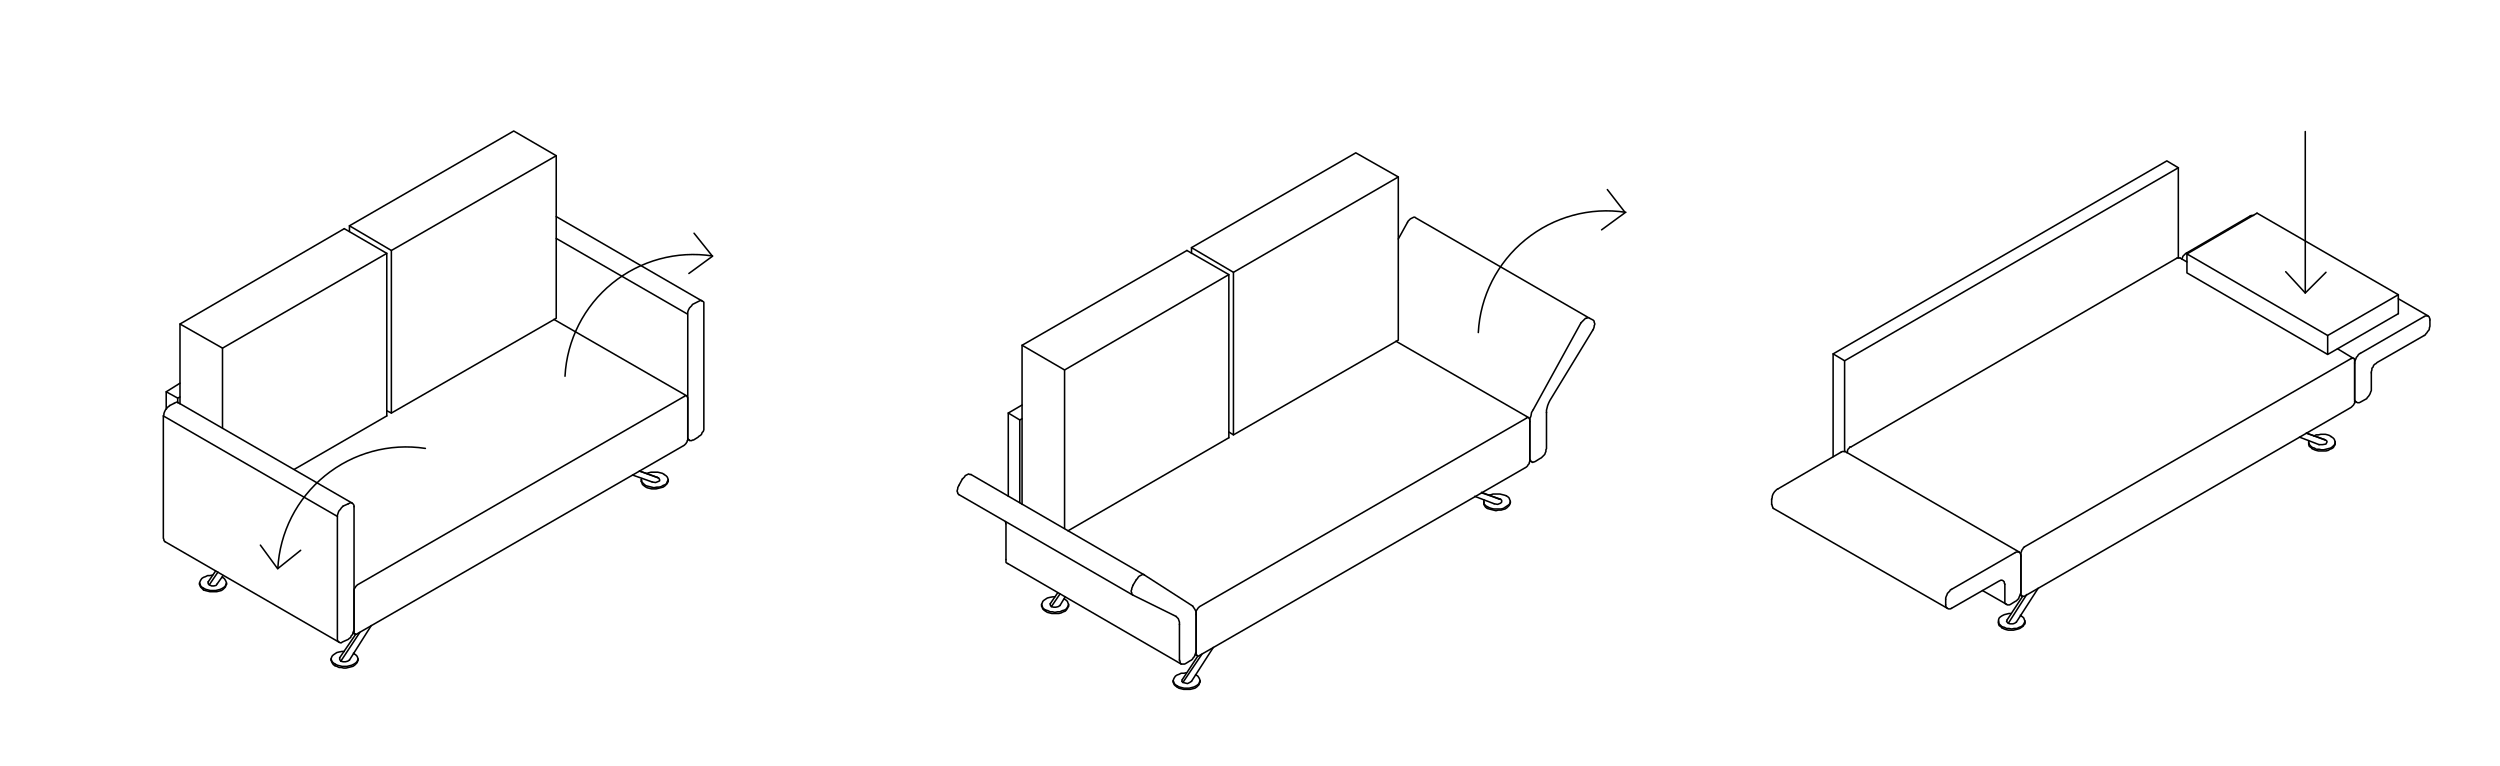 <?xml version="1.0" encoding="UTF-8"?><svg id="Capa_1" xmlns="http://www.w3.org/2000/svg" viewBox="0 0 800 244.978"><defs><style>.cls-1{fill:none;stroke:#000;stroke-linecap:round;stroke-linejoin:round;stroke-width:.5px;}</style></defs><polyline class="cls-1" points="110.167 73.172 57.598 103.684 57.598 129.233"/><line class="cls-1" x1="57.598" y1="103.684" x2="71.2" y2="111.404"/><line class="cls-1" x1="123.769" y1="133.093" x2="94.176" y2="150.187"/><polyline class="cls-1" points="71.2 136.953 71.2 111.404 123.769 81.076 123.769 133.093"/><line class="cls-1" x1="123.769" y1="81.076" x2="110.167" y2="73.172"/><polyline class="cls-1" points="125.239 132.174 177.992 101.846 177.992 49.828 164.39 41.925 111.822 72.253"/><polyline class="cls-1" points="123.769 131.439 125.239 132.174 125.239 80.157 177.992 49.828"/><polyline class="cls-1" points="111.822 74.091 111.822 72.253 125.239 80.157"/><polyline class="cls-1" points="57.598 122.616 53.187 125.373 53.187 130.887"/><polyline class="cls-1" points="53.187 125.373 56.863 127.395 56.863 128.866"/><line class="cls-1" x1="56.863" y1="127.395" x2="57.598" y2="127.027"/><polyline class="cls-1" points="65.134 188.787 65.686 188.971 66.421 189.154 67.156 189.338 67.892 189.338 68.627 189.338 69.362 189.338 70.097 189.154 70.832 188.971 71.384 188.603 71.752 188.235 72.119 187.868 72.303 187.316 72.487 186.949"/><polyline class="cls-1" points="65.134 188.235 65.87 188.603 66.605 188.787 67.34 188.971 68.075 188.971 68.994 188.971 69.73 188.787 70.465 188.603 71.2 188.235 71.752 187.868 72.119 187.5 72.303 186.949 72.487 186.581 72.303 186.03 72.119 185.662 71.752 185.111 71.2 184.743"/><polyline class="cls-1" points="63.848 186.949 64.032 187.5 64.215 187.868 64.583 188.235 65.134 188.787"/><line class="cls-1" x1="71.2" y1="184.743" x2="71.016" y2="184.743"/><polyline class="cls-1" points="68.075 184.008 67.156 184.192 66.421 184.192 65.686 184.559 65.134 184.743 64.583 185.111 64.215 185.662 64.032 186.03 63.848 186.581 64.032 186.949 64.215 187.5 64.583 187.868 65.134 188.235"/><polyline class="cls-1" points="105.94 211.211 106.124 211.763 106.307 212.13 106.675 212.682 107.226 213.049"/><line class="cls-1" x1="113.292" y1="209.189" x2="113.108" y2="209.006"/><polyline class="cls-1" points="110.167 208.454 109.432 208.454 108.513 208.638 107.778 208.822 107.226 209.189 106.675 209.557 106.307 209.925 106.124 210.292 105.94 210.844 106.124 211.395 106.307 211.763 106.675 212.13 107.226 212.498"/><polyline class="cls-1" points="107.226 213.049 107.778 213.233 108.513 213.601 109.248 213.601 109.983 213.785 110.719 213.785 111.454 213.601 112.189 213.417 112.924 213.233 113.476 212.866 113.843 212.498 114.211 212.13 114.395 211.763 114.579 211.211"/><polyline class="cls-1" points="107.226 212.498 107.962 212.866 108.697 213.049 109.432 213.233 110.167 213.233 111.086 213.233 111.822 213.049 112.557 212.866 113.292 212.498 113.843 212.13 114.211 211.763 114.395 211.395 114.579 210.844 114.395 210.292 114.211 209.925 113.843 209.557 113.292 209.189"/><polyline class="cls-1" points="205.196 154.047 205.38 154.415 205.563 154.966 205.931 155.334 206.482 155.701"/><polyline class="cls-1" points="212.548 151.841 211.997 151.474 211.261 151.29 210.526 151.106 209.791 151.106 209.056 151.106 208.32 151.106 207.585 151.29 207.034 151.474"/><polyline class="cls-1" points="205.38 153.128 205.196 153.496 205.38 153.863 205.38 154.231 205.747 154.599 206.115 154.966 206.482 155.334"/><polyline class="cls-1" points="206.482 155.701 207.034 156.069 207.769 156.253 208.504 156.437 209.239 156.437 209.975 156.437 210.71 156.253 211.445 156.069 212.18 155.885 212.732 155.518 213.099 155.15 213.467 154.782 213.651 154.415 213.835 154.047"/><polyline class="cls-1" points="206.482 155.334 207.034 155.518 207.769 155.701 208.504 155.885 209.239 156.069 210.159 155.885 210.894 155.885 211.629 155.701 212.18 155.334 212.732 155.15 213.283 154.782 213.467 154.231 213.651 153.863 213.835 153.496 213.651 152.944 213.467 152.577 213.099 152.209 212.548 151.841"/><polyline class="cls-1" points="111.822 211.211 111.27 211.579 110.535 211.763 109.8 211.763 109.064 211.579 115.13 202.389"/><polyline class="cls-1" points="109.064 211.579 108.697 211.027 108.697 210.476"/><polyline class="cls-1" points="204.644 150.739 210.71 152.944 210.894 153.128 211.078 153.496 211.078 153.863 210.71 154.047 209.791 154.415 208.688 154.231"/><line class="cls-1" x1="210.342" y1="152.76" x2="210.71" y2="152.944"/><polyline class="cls-1" points="69.73 183.089 66.973 187.132 66.605 186.765 66.605 186.213"/><polyline class="cls-1" points="69.546 186.765 69.178 187.316 68.443 187.5 67.708 187.5 66.973 187.132"/><line class="cls-1" x1="54.29" y1="129.785" x2="55.76" y2="129.049"/><line class="cls-1" x1="111.454" y1="161.216" x2="109.8" y2="161.951"/><polyline class="cls-1" points="54.29 129.785 53.922 130.152 53.555 130.336 53.371 130.704 53.003 131.071 52.819 131.439 52.636 131.806 52.452 132.358 52.452 132.725 52.268 133.093"/><polyline class="cls-1" points="109.8 161.951 109.432 162.318 109.248 162.502 108.881 163.054 108.513 163.421 108.329 163.789 108.145 164.34 107.962 164.892 107.962 165.259"/><polyline class="cls-1" points="52.819 173.347 52.636 173.163 52.452 172.979 52.452 172.612 52.268 172.244 52.268 133.093 107.962 165.259 107.962 204.41 107.962 204.778 108.145 205.146 108.329 205.329 108.513 205.513 108.881 205.697 109.248 205.697 109.432 205.513 109.8 205.329 111.454 204.594 111.822 204.227 112.189 204.043 112.373 203.491 112.741 203.124 112.924 202.756 113.108 202.205 113.292 201.653 113.292 201.286 113.292 162.135"/><polyline class="cls-1" points="57.047 128.866 56.863 128.682 56.496 128.682 56.128 128.866 55.76 129.049"/><polyline class="cls-1" points="113.292 162.135 113.292 161.767 113.108 161.399 112.924 161.216 112.741 161.032 112.373 160.848 112.189 160.848 111.822 161.032 111.454 161.216"/><polyline class="cls-1" points="177.992 76.297 220.084 100.559 220.084 139.71 220.084 140.078 220.084 140.262 220.268 140.629 220.452 140.813 220.636 140.997 221.003 140.997 221.371 140.997 221.555 140.813 221.922 140.813 223.393 139.894 223.76 139.526 224.128 139.343 224.496 138.975 224.679 138.424 225.047 138.056 225.231 137.504 225.231 136.953 225.231 136.585 225.231 97.434 225.231 97.067 225.231 96.699 225.047 96.515 224.679 96.332 224.496 96.148 224.128 96.148 223.76 96.332 223.393 96.515 221.922 97.251 221.555 97.434 221.371 97.802 221.003 98.17 220.636 98.537 220.452 98.905 220.268 99.273 220.084 99.824 220.084 100.192 220.084 100.559"/><polyline class="cls-1" points="218.981 126.844 114.395 187.132 114.211 187.316 114.027 187.5 113.843 187.684 113.66 188.052 113.476 188.235 113.292 188.603 113.292 188.787 113.292 189.154 113.292 202.205 113.108 202.021"/><polyline class="cls-1" points="113.292 202.205 113.292 202.389 113.292 202.572 113.476 202.756 113.66 202.94 113.843 202.94 114.027 202.94 114.211 202.94 114.395 202.756 218.981 142.467 219.165 142.283 219.349 142.1 219.533 141.916 219.716 141.548 219.9 141.364 219.9 140.997 220.084 140.813 220.084 140.445 220.084 127.395 220.084 127.211 219.9 127.027 219.9 126.844 219.716 126.66 219.533 126.66 219.349 126.66 219.165 126.66 218.981 126.844"/><line class="cls-1" x1="72.487" y1="186.949" x2="72.487" y2="186.581"/><line class="cls-1" x1="63.848" y1="186.949" x2="63.848" y2="186.581"/><line class="cls-1" x1="105.94" y1="211.211" x2="105.94" y2="210.844"/><line class="cls-1" x1="114.579" y1="211.211" x2="114.579" y2="210.844"/><line class="cls-1" x1="205.196" y1="154.047" x2="205.196" y2="153.496"/><line class="cls-1" x1="213.835" y1="154.047" x2="213.835" y2="153.496"/><line class="cls-1" x1="118.806" y1="200.183" x2="111.822" y2="211.211"/><line class="cls-1" x1="108.697" y1="210.476" x2="113.843" y2="202.94"/><line class="cls-1" x1="208.688" y1="154.231" x2="202.439" y2="152.025"/><line class="cls-1" x1="204.644" y1="150.739" x2="210.342" y2="152.76"/><line class="cls-1" x1="66.605" y1="186.213" x2="68.994" y2="182.721"/><line class="cls-1" x1="71.384" y1="184.192" x2="69.546" y2="186.765"/><line class="cls-1" x1="52.819" y1="173.347" x2="108.513" y2="205.513"/><line class="cls-1" x1="57.047" y1="128.866" x2="112.741" y2="161.032"/><line class="cls-1" x1="177.992" y1="69.312" x2="224.679" y2="96.332"/><line class="cls-1" x1="220.084" y1="140.445" x2="220.636" y2="140.813"/><line class="cls-1" x1="112.924" y1="202.572" x2="113.66" y2="202.94"/><line class="cls-1" x1="177.257" y1="102.213" x2="219.716" y2="126.66"/><path class="cls-1" d="M228.018,81.912c-11.468-1.747-23.141,1.436-32.135,8.763-8.994,7.327-14.471,18.115-15.078,29.7"/><polyline class="cls-1" points="220.452 87.509 227.988 81.995 222.106 74.642"/><path class="cls-1" d="M136.114,143.487c-11.468-1.747-23.141,1.436-32.135,8.763-8.994,7.327-14.471,18.115-15.078,29.7"/><polyline class="cls-1" points="83.331 174.45 88.846 181.986 96.198 176.104"/><polyline class="cls-1" points="379.813 80.157 327.06 110.485 327.06 161.399"/><line class="cls-1" x1="327.06" y1="110.485" x2="340.662" y2="118.388"/><line class="cls-1" x1="393.231" y1="140.078" x2="341.765" y2="169.855"/><polyline class="cls-1" points="340.662 169.119 340.662 118.388 393.231 87.876 393.231 140.078"/><line class="cls-1" x1="393.231" y1="87.876" x2="379.813" y2="80.157"/><polyline class="cls-1" points="394.701 139.159 447.454 108.831 447.454 56.629 433.852 48.909 381.283 79.238"/><polyline class="cls-1" points="393.231 138.24 394.701 139.159 394.701 87.141 447.454 56.629"/><polyline class="cls-1" points="381.283 81.076 381.283 79.238 394.701 87.141"/><polyline class="cls-1" points="327.06 129.601 322.649 132.174 322.649 158.826"/><polyline class="cls-1" points="322.649 132.174 326.325 134.38 326.325 160.848"/><line class="cls-1" x1="326.325" y1="134.38" x2="327.06" y2="134.012"/><polyline class="cls-1" points="334.596 195.588 335.148 195.955 335.883 196.139 336.618 196.323 337.353 196.323 338.088 196.323 338.824 196.323 339.559 196.139 340.294 195.771 340.846 195.588 341.213 195.22 341.581 194.669 341.765 194.301 341.948 193.933"/><polyline class="cls-1" points="334.596 195.22 335.331 195.404 336.067 195.771 336.802 195.771 337.537 195.955 338.456 195.771 339.191 195.771 339.927 195.404 340.662 195.22 341.213 194.852 341.581 194.301 341.765 193.933 341.948 193.382 341.765 193.014 341.581 192.463 341.213 192.095 340.662 191.728"/><polyline class="cls-1" points="333.309 193.933 333.493 194.301 333.677 194.852 334.045 195.22 334.596 195.588"/><line class="cls-1" x1="340.662" y1="191.728" x2="340.478" y2="191.728"/><polyline class="cls-1" points="337.537 190.992 336.802 190.992 335.883 191.176 335.148 191.36 334.596 191.728 334.045 192.095 333.677 192.463 333.493 193.014 333.309 193.382 333.493 193.933 333.677 194.485 334.045 194.852 334.596 195.22"/><polyline class="cls-1" points="375.401 218.196 375.585 218.747 375.769 219.115 376.137 219.483 376.688 219.85"/><line class="cls-1" x1="382.754" y1="215.99" x2="382.57" y2="215.99"/><polyline class="cls-1" points="379.629 215.255 378.894 215.439 377.975 215.439 377.239 215.806 376.688 215.99 376.137 216.358 375.769 216.909 375.585 217.277 375.401 217.828 375.585 218.196 375.769 218.747 376.137 219.115 376.688 219.483"/><polyline class="cls-1" points="376.688 219.85 377.239 220.218 377.975 220.402 378.71 220.585 379.445 220.585 380.18 220.585 380.916 220.585 381.651 220.402 382.386 220.218 382.937 219.85 383.305 219.483 383.673 219.115 383.857 218.564 384.04 218.196"/><polyline class="cls-1" points="376.688 219.483 377.423 219.85 378.158 220.034 378.894 220.218 379.813 220.218 380.548 220.218 381.283 220.034 382.018 219.85 382.754 219.483 383.305 219.115 383.673 218.747 383.857 218.196 384.04 217.828 383.857 217.277 383.673 216.909 383.305 216.358 382.754 215.99"/><polyline class="cls-1" points="474.841 160.848 474.841 161.399 475.025 161.767 475.393 162.318 475.944 162.686"/><polyline class="cls-1" points="482.01 158.642 481.458 158.459 480.723 158.275 479.988 158.091 479.253 158.091 478.517 158.091 477.782 158.091 477.231 158.275 476.495 158.459"/><polyline class="cls-1" points="474.841 159.929 474.841 160.297 474.841 160.848 474.841 161.216 475.209 161.583 475.576 161.951 475.944 162.135"/><polyline class="cls-1" points="475.944 162.686 476.495 162.87 477.231 163.054 477.966 163.237 478.701 163.421 479.436 163.237 480.355 163.237 480.907 163.054 481.642 162.87 482.194 162.502 482.561 162.135 482.929 161.767 483.113 161.399 483.296 160.848"/><polyline class="cls-1" points="475.944 162.135 476.679 162.502 477.231 162.686 477.966 162.87 478.885 162.87 479.62 162.87 480.355 162.87 481.091 162.686 481.642 162.318 482.194 161.951 482.745 161.583 483.113 161.216 483.296 160.848 483.296 160.297 483.113 159.929 482.929 159.378 482.561 159.01 482.01 158.642"/><polyline class="cls-1" points="381.283 218.012 380.732 218.38 379.997 218.747 379.261 218.564 378.526 218.38 384.592 209.373"/><polyline class="cls-1" points="378.526 218.38 378.158 218.012 378.342 217.461"/><polyline class="cls-1" points="474.106 157.723 480.172 159.745 480.539 160.113 480.539 160.48 480.539 160.664 480.172 161.032 479.253 161.399 478.15 161.216"/><line class="cls-1" x1="479.804" y1="159.745" x2="480.172" y2="159.745"/><polyline class="cls-1" points="339.191 190.073 336.434 194.117 336.067 193.566 336.067 193.198"/><polyline class="cls-1" points="339.191 193.75 338.64 194.117 337.905 194.301 337.169 194.301 336.434 194.117"/><line class="cls-1" x1="306.841" y1="155.334" x2="307.944" y2="153.312"/><line class="cls-1" x1="363.638" y1="185.478" x2="362.535" y2="187.316"/><polyline class="cls-1" points="306.841 155.334 306.657 155.701 306.474 156.069 306.474 156.437 306.29 156.988 306.29 157.356 306.474 157.54 306.474 157.907 306.657 158.091 306.841 158.275"/><polyline class="cls-1" points="362.535 187.316 362.351 187.868 362.167 188.235 362.167 188.603 361.983 188.971 361.983 189.338 362.167 189.706 362.167 190.073 362.351 190.257 362.535 190.441"/><line class="cls-1" x1="321.913" y1="179.045" x2="321.913" y2="167.649"/><line class="cls-1" x1="377.423" y1="199.815" x2="377.423" y2="211.211"/><polyline class="cls-1" points="321.913 179.045 321.913 179.596 321.913 179.964 322.097 180.148 322.465 180.332"/><polyline class="cls-1" points="377.423 211.211 377.607 211.579 377.607 211.946 377.791 212.314 377.975 212.498 378.342 212.498 378.71 212.498 379.078 212.498 379.445 212.314 380.916 211.395 381.283 211.211 381.651 210.844 381.835 210.476 382.202 210.108 382.386 209.557 382.57 209.189 382.754 208.638 382.754 208.27 382.754 196.69"/><polyline class="cls-1" points="310.701 151.841 310.334 151.841 309.966 151.658 309.598 151.841 309.231 152.025 308.863 152.209 308.679 152.577 308.312 152.944 307.944 153.312"/><polyline class="cls-1" points="366.211 184.008 366.027 183.824 365.66 183.824 365.292 184.008 364.924 184.192 364.557 184.375 364.189 184.743 364.005 185.111 363.638 185.478"/><polyline class="cls-1" points="306.841 158.275 362.535 190.441 376.32 197.242"/><line class="cls-1" x1="321.913" y1="167.649" x2="321.73" y2="166.914"/><polyline class="cls-1" points="377.423 199.815 377.423 199.08 377.239 198.529 377.056 197.977 376.688 197.609 376.32 197.242"/><polyline class="cls-1" points="382.754 196.69 382.754 195.771 382.386 195.036 382.018 194.485 381.651 193.933"/><polyline class="cls-1" points="381.651 193.933 366.211 184.008 310.701 151.841"/><polyline class="cls-1" points="488.443 133.828 383.857 194.117 383.673 194.301 383.489 194.485 383.305 194.669 383.121 195.036 382.937 195.22 382.754 195.588 382.754 195.771 382.754 196.139 382.754 195.955"/><polyline class="cls-1" points="382.754 196.139 382.754 209.006 382.57 209.006"/><polyline class="cls-1" points="382.754 209.006 382.754 209.373 382.754 209.557 382.937 209.741 383.121 209.741 383.305 209.925 383.489 209.925 383.673 209.925 383.857 209.741 488.443 149.452 488.627 149.268 488.811 149.084 488.994 148.717 489.178 148.533 489.362 148.349 489.362 147.981 489.546 147.614 489.546 147.43 489.546 134.38 489.546 134.196 489.362 134.012 489.362 133.828 489.178 133.645 488.994 133.645 488.811 133.645 488.627 133.645 488.443 133.828"/><polyline class="cls-1" points="509.765 105.522 509.948 105.154 510.132 104.603 510.132 104.235 510.316 103.868 510.316 103.5 510.132 103.132 510.132 102.765 509.948 102.581 509.765 102.397 508.662 101.846"/><polyline class="cls-1" points="489.546 134.931 489.546 146.511 489.546 146.879 489.73 147.246 489.73 147.43 489.913 147.614 490.281 147.798 490.465 147.981 490.832 147.798 491.016 147.798 491.384 147.614 492.854 146.695 493.222 146.511 493.59 146.143 493.957 145.776 494.325 145.408 494.509 144.857 494.692 144.489 494.692 143.938 494.876 143.57 494.876 131.99"/><polyline class="cls-1" points="505.905 103.316 506.272 102.949 506.64 102.581 507.007 102.213 507.375 101.846 507.743 101.846 508.11 101.662 508.294 101.662 508.662 101.846 452.968 69.68 452.784 69.496 452.417 69.496 452.049 69.68 451.681 69.863 451.314 70.047 450.946 70.415 450.579 70.782 450.395 71.15"/><polyline class="cls-1" points="494.876 131.99 494.876 131.255 495.06 130.52 495.244 129.785 495.611 128.866 495.979 128.13 509.765 105.522"/><polyline class="cls-1" points="490.649 131.071 490.097 131.99 489.913 133.093 489.546 134.012 489.546 134.931"/><line class="cls-1" x1="447.454" y1="76.48" x2="450.395" y2="71.15"/><line class="cls-1" x1="505.905" y1="103.316" x2="490.649" y2="131.071"/><line class="cls-1" x1="341.948" y1="193.933" x2="341.948" y2="193.382"/><line class="cls-1" x1="333.309" y1="193.933" x2="333.309" y2="193.382"/><line class="cls-1" x1="375.401" y1="218.196" x2="375.401" y2="217.828"/><line class="cls-1" x1="384.04" y1="218.196" x2="384.04" y2="217.828"/><line class="cls-1" x1="474.841" y1="160.848" x2="474.841" y2="160.48"/><line class="cls-1" x1="483.296" y1="160.848" x2="483.296" y2="160.48"/><line class="cls-1" x1="388.268" y1="207.168" x2="381.283" y2="218.012"/><line class="cls-1" x1="378.342" y1="217.461" x2="383.305" y2="209.925"/><line class="cls-1" x1="478.15" y1="161.216" x2="471.9" y2="158.826"/><line class="cls-1" x1="474.106" y1="157.54" x2="479.804" y2="159.745"/><line class="cls-1" x1="336.067" y1="193.198" x2="338.456" y2="189.706"/><line class="cls-1" x1="340.846" y1="190.992" x2="339.191" y2="193.75"/><line class="cls-1" x1="322.465" y1="180.332" x2="377.975" y2="212.498"/><line class="cls-1" x1="382.57" y1="209.557" x2="383.121" y2="209.741"/><line class="cls-1" x1="446.719" y1="109.198" x2="489.178" y2="133.645"/><line class="cls-1" x1="489.546" y1="147.43" x2="490.097" y2="147.798"/><path class="cls-1" d="M520.272,67.943c-11.468-1.747-23.141,1.436-32.135,8.763-8.994,7.327-14.471,18.115-15.077,29.7"/><polyline class="cls-1" points="512.522 73.539 520.058 68.025 514.36 60.673"/><polyline class="cls-1" points="697.064 53.688 693.388 51.483 586.596 113.242 586.596 146.143"/><line class="cls-1" x1="586.596" y1="113.242" x2="590.272" y2="115.448"/><line class="cls-1" x1="697.064" y1="53.688" x2="697.064" y2="82.546"/><polyline class="cls-1" points="590.272 144.489 590.272 115.448 697.064 53.688"/><polyline class="cls-1" points="639.533 199.264 639.533 199.631 639.716 200.183 640.268 200.55 640.635 200.918"/><line class="cls-1" x1="646.701" y1="197.058" x2="646.517" y2="196.874"/><polyline class="cls-1" points="643.576 196.323 642.841 196.323 642.106 196.507 641.371 196.69 640.635 197.058 640.084 197.426 639.716 197.793 639.533 198.345 639.533 198.712 639.533 199.264 639.716 199.631 640.268 200.183 640.635 200.55"/><polyline class="cls-1" points="640.635 200.918 641.371 201.286 641.922 201.469 642.657 201.653 643.393 201.653 644.312 201.653 645.047 201.469 645.782 201.286 646.334 201.102 646.885 200.734 647.436 200.367 647.62 199.999 647.988 199.631 647.988 199.264"/><polyline class="cls-1" points="640.635 200.55 641.371 200.734 642.106 201.102 642.841 201.102 643.76 201.286 644.495 201.102 645.414 201.102 646.15 200.734 646.701 200.55 647.253 200.183 647.62 199.631 647.804 199.264 647.988 198.712 647.804 198.345 647.62 197.793 647.253 197.426 646.701 197.058"/><polyline class="cls-1" points="738.789 141.916 738.789 142.283 738.972 142.835 739.524 143.203 739.891 143.57"/><polyline class="cls-1" points="745.957 139.71 745.406 139.343 744.854 139.159 744.119 138.975 743.384 138.975 742.649 138.975 741.913 139.159 741.178 139.159 740.443 139.526"/><polyline class="cls-1" points="738.789 140.997 738.789 141.364 738.789 141.732 738.972 142.1 739.156 142.467 739.524 142.835 739.891 143.203"/><polyline class="cls-1" points="739.891 143.57 740.627 143.938 741.178 144.122 741.913 144.305 742.649 144.305 743.568 144.305 744.303 144.305 745.038 144.122 745.59 143.754 746.141 143.57 746.692 143.203 746.876 142.835 747.244 142.283 747.244 141.916"/><polyline class="cls-1" points="739.891 143.203 740.627 143.386 741.178 143.754 742.097 143.754 742.832 143.938 743.568 143.938 744.303 143.754 745.038 143.57 745.773 143.386 746.325 143.019 746.692 142.651 747.06 142.283 747.244 141.732 747.244 141.364 747.06 140.813 746.876 140.445 746.509 140.078 745.957 139.71"/><polyline class="cls-1" points="645.231 199.08 644.679 199.448 644.128 199.631 643.209 199.631 642.657 199.448 648.539 190.257"/><polyline class="cls-1" points="642.657 199.448 642.106 198.896 642.29 198.345"/><polyline class="cls-1" points="738.053 138.607 744.119 140.813 744.487 140.997 744.671 141.364 744.487 141.732 744.303 142.1 743.2 142.283 742.097 142.283"/><line class="cls-1" x1="743.751" y1="140.629" x2="744.119" y2="140.813"/><line class="cls-1" x1="566.929" y1="161.399" x2="566.929" y2="159.745"/><line class="cls-1" x1="622.622" y1="191.728" x2="622.622" y2="193.566"/><polyline class="cls-1" points="566.929 161.399 567.113 161.767 567.113 161.951 567.296 162.318 567.296 162.502 567.48 162.686"/><polyline class="cls-1" points="622.622 193.566 622.622 193.933 622.806 194.301 622.99 194.485 623.174 194.669 623.541 194.852 623.909 194.852 624.093 194.852 624.46 194.669"/><polyline class="cls-1" points="641.555 186.949 641.555 192.279 641.555 192.647 641.555 193.014 641.738 193.198 642.106 193.382 642.29 193.566 642.657 193.566 643.025 193.566 643.393 193.382 644.863 192.463 645.231 192.279 645.598 191.911 645.966 191.544 646.15 190.992 646.334 190.625 646.517 190.073 646.701 189.706 646.701 189.154 646.701 177.942"/><polyline class="cls-1" points="568.951 156.437 568.583 156.62 568.215 156.988 567.848 157.356 567.48 157.907 567.296 158.275 567.113 158.826 567.113 159.194 566.929 159.745"/><polyline class="cls-1" points="624.46 188.603 624.093 188.787 623.909 189.154 623.541 189.522 623.174 189.89 622.99 190.441 622.806 190.809 622.622 191.36 622.622 191.728"/><polyline class="cls-1" points="624.46 194.669 639.533 186.03 639.9 185.846 640.268 185.662 640.635 185.662 641.003 185.846 641.187 186.03 641.371 186.213 641.371 186.581 641.555 186.949"/><polyline class="cls-1" points="590.456 144.489 590.272 144.489 589.905 144.489 589.537 144.489 589.169 144.673"/><polyline class="cls-1" points="646.701 177.942 646.701 177.575 646.517 177.207 646.334 176.839 646.15 176.655 645.966 176.655 645.598 176.655 645.231 176.655 644.863 176.839"/><line class="cls-1" x1="568.951" y1="156.437" x2="589.169" y2="144.673"/><line class="cls-1" x1="644.863" y1="176.839" x2="624.46" y2="188.603"/><line class="cls-1" x1="592.294" y1="143.019" x2="696.697" y2="82.546"/><line class="cls-1" x1="752.39" y1="114.712" x2="647.804" y2="175.001"/><polyline class="cls-1" points="592.294 143.019 591.927 143.019 591.743 143.386 591.559 143.57 591.375 143.754 591.191 144.122 591.191 144.305 591.191 144.673 591.008 144.857"/><polyline class="cls-1" points="647.804 175.001 647.62 175.185 647.436 175.369 647.253 175.736 647.069 175.92 646.885 176.288 646.885 176.472 646.701 176.839 646.701 177.023 646.701 190.073 646.701 190.257 646.885 190.441 646.885 190.625 647.069 190.809 647.253 190.809 647.436 190.809 647.62 190.809 647.804 190.809 752.39 130.336 752.574 130.152 752.758 129.968 752.942 129.785 753.126 129.601 753.309 129.233 753.493 129.049 753.493 128.682 753.493 128.498 753.493 115.448"/><polyline class="cls-1" points="697.616 82.546 697.432 82.546 697.248 82.546 696.881 82.546 696.697 82.546"/><polyline class="cls-1" points="753.493 115.448 753.493 115.08 753.493 114.896 753.309 114.712 753.126 114.712 752.942 114.529 752.758 114.529 752.574 114.712 752.39 114.712"/><polyline class="cls-1" points="775.734 107.36 776.102 107.176 776.285 106.809 776.653 106.441 776.837 106.073 777.204 105.706 777.388 105.338 777.388 104.971 777.572 104.419 777.572 104.052 777.572 102.397"/><polyline class="cls-1" points="753.493 116.183 753.493 127.579 753.493 127.947 753.677 128.314 753.861 128.498 754.045 128.682 754.412 128.866 754.596 128.866 754.964 128.866 755.331 128.682 756.986 127.763 757.353 127.579 757.537 127.211 757.905 126.844 758.272 126.292 758.456 125.925 758.64 125.373 758.824 125.006 758.824 124.454 758.824 119.308"/><polyline class="cls-1" points="721.143 68.944 720.959 68.944 720.592 68.944 720.408 68.944 720.04 69.128"/><polyline class="cls-1" points="777.572 102.397 777.572 102.03 777.388 101.662 777.388 101.478 777.204 101.294 776.837 101.111 776.653 101.111 776.285 101.111 776.102 101.111 775.734 101.294"/><polyline class="cls-1" points="758.824 119.308 758.824 118.94 759.008 118.388 759.008 117.837 759.375 117.469 759.559 116.918 759.927 116.55 760.294 116.367 760.662 115.999 775.734 107.36"/><polyline class="cls-1" points="699.821 80.892 699.454 81.076 699.086 81.443 698.902 81.627 698.535 81.995 698.351 82.546 698.167 82.914"/><polyline class="cls-1" points="755.331 113.058 754.964 113.242 754.596 113.609 754.412 113.977 754.045 114.345 753.861 114.896 753.677 115.264 753.493 115.815 753.493 116.183"/><line class="cls-1" x1="699.821" y1="80.892" x2="720.04" y2="69.128"/><line class="cls-1" x1="775.734" y1="101.294" x2="755.331" y2="113.058"/><line class="cls-1" x1="722.246" y1="68.209" x2="699.821" y2="81.259"/><polyline class="cls-1" points="767.463 100.375 744.854 113.426 699.821 87.325 699.821 81.259 744.854 107.36 744.854 113.426"/><polyline class="cls-1" points="744.854 107.36 767.463 94.31 767.463 100.375"/><line class="cls-1" x1="767.463" y1="94.31" x2="722.246" y2="68.209"/><line class="cls-1" x1="639.533" y1="199.264" x2="639.533" y2="198.712"/><line class="cls-1" x1="647.988" y1="199.264" x2="647.988" y2="198.712"/><line class="cls-1" x1="738.789" y1="141.916" x2="738.789" y2="141.364"/><line class="cls-1" x1="747.244" y1="141.916" x2="747.244" y2="141.364"/><line class="cls-1" x1="652.215" y1="188.235" x2="645.231" y2="199.08"/><line class="cls-1" x1="642.29" y1="198.345" x2="647.253" y2="190.809"/><line class="cls-1" x1="742.097" y1="142.283" x2="735.848" y2="139.894"/><line class="cls-1" x1="738.053" y1="138.607" x2="743.751" y2="140.629"/><line class="cls-1" x1="567.48" y1="162.686" x2="623.174" y2="194.669"/><line class="cls-1" x1="634.386" y1="188.971" x2="642.106" y2="193.382"/><line class="cls-1" x1="590.456" y1="144.489" x2="646.15" y2="176.655"/><line class="cls-1" x1="646.517" y1="190.441" x2="647.069" y2="190.809"/><line class="cls-1" x1="697.616" y1="82.546" x2="699.821" y2="83.833"/><line class="cls-1" x1="747.979" y1="111.588" x2="753.126" y2="114.712"/><line class="cls-1" x1="753.493" y1="128.498" x2="754.045" y2="128.682"/><line class="cls-1" x1="767.463" y1="95.596" x2="777.021" y2="101.111"/><polyline class="cls-1" points="731.436 86.957 737.686 93.758 744.303 87.141"/><line class="cls-1" x1="737.686" y1="93.758" x2="737.686" y2="42.108"/></svg>